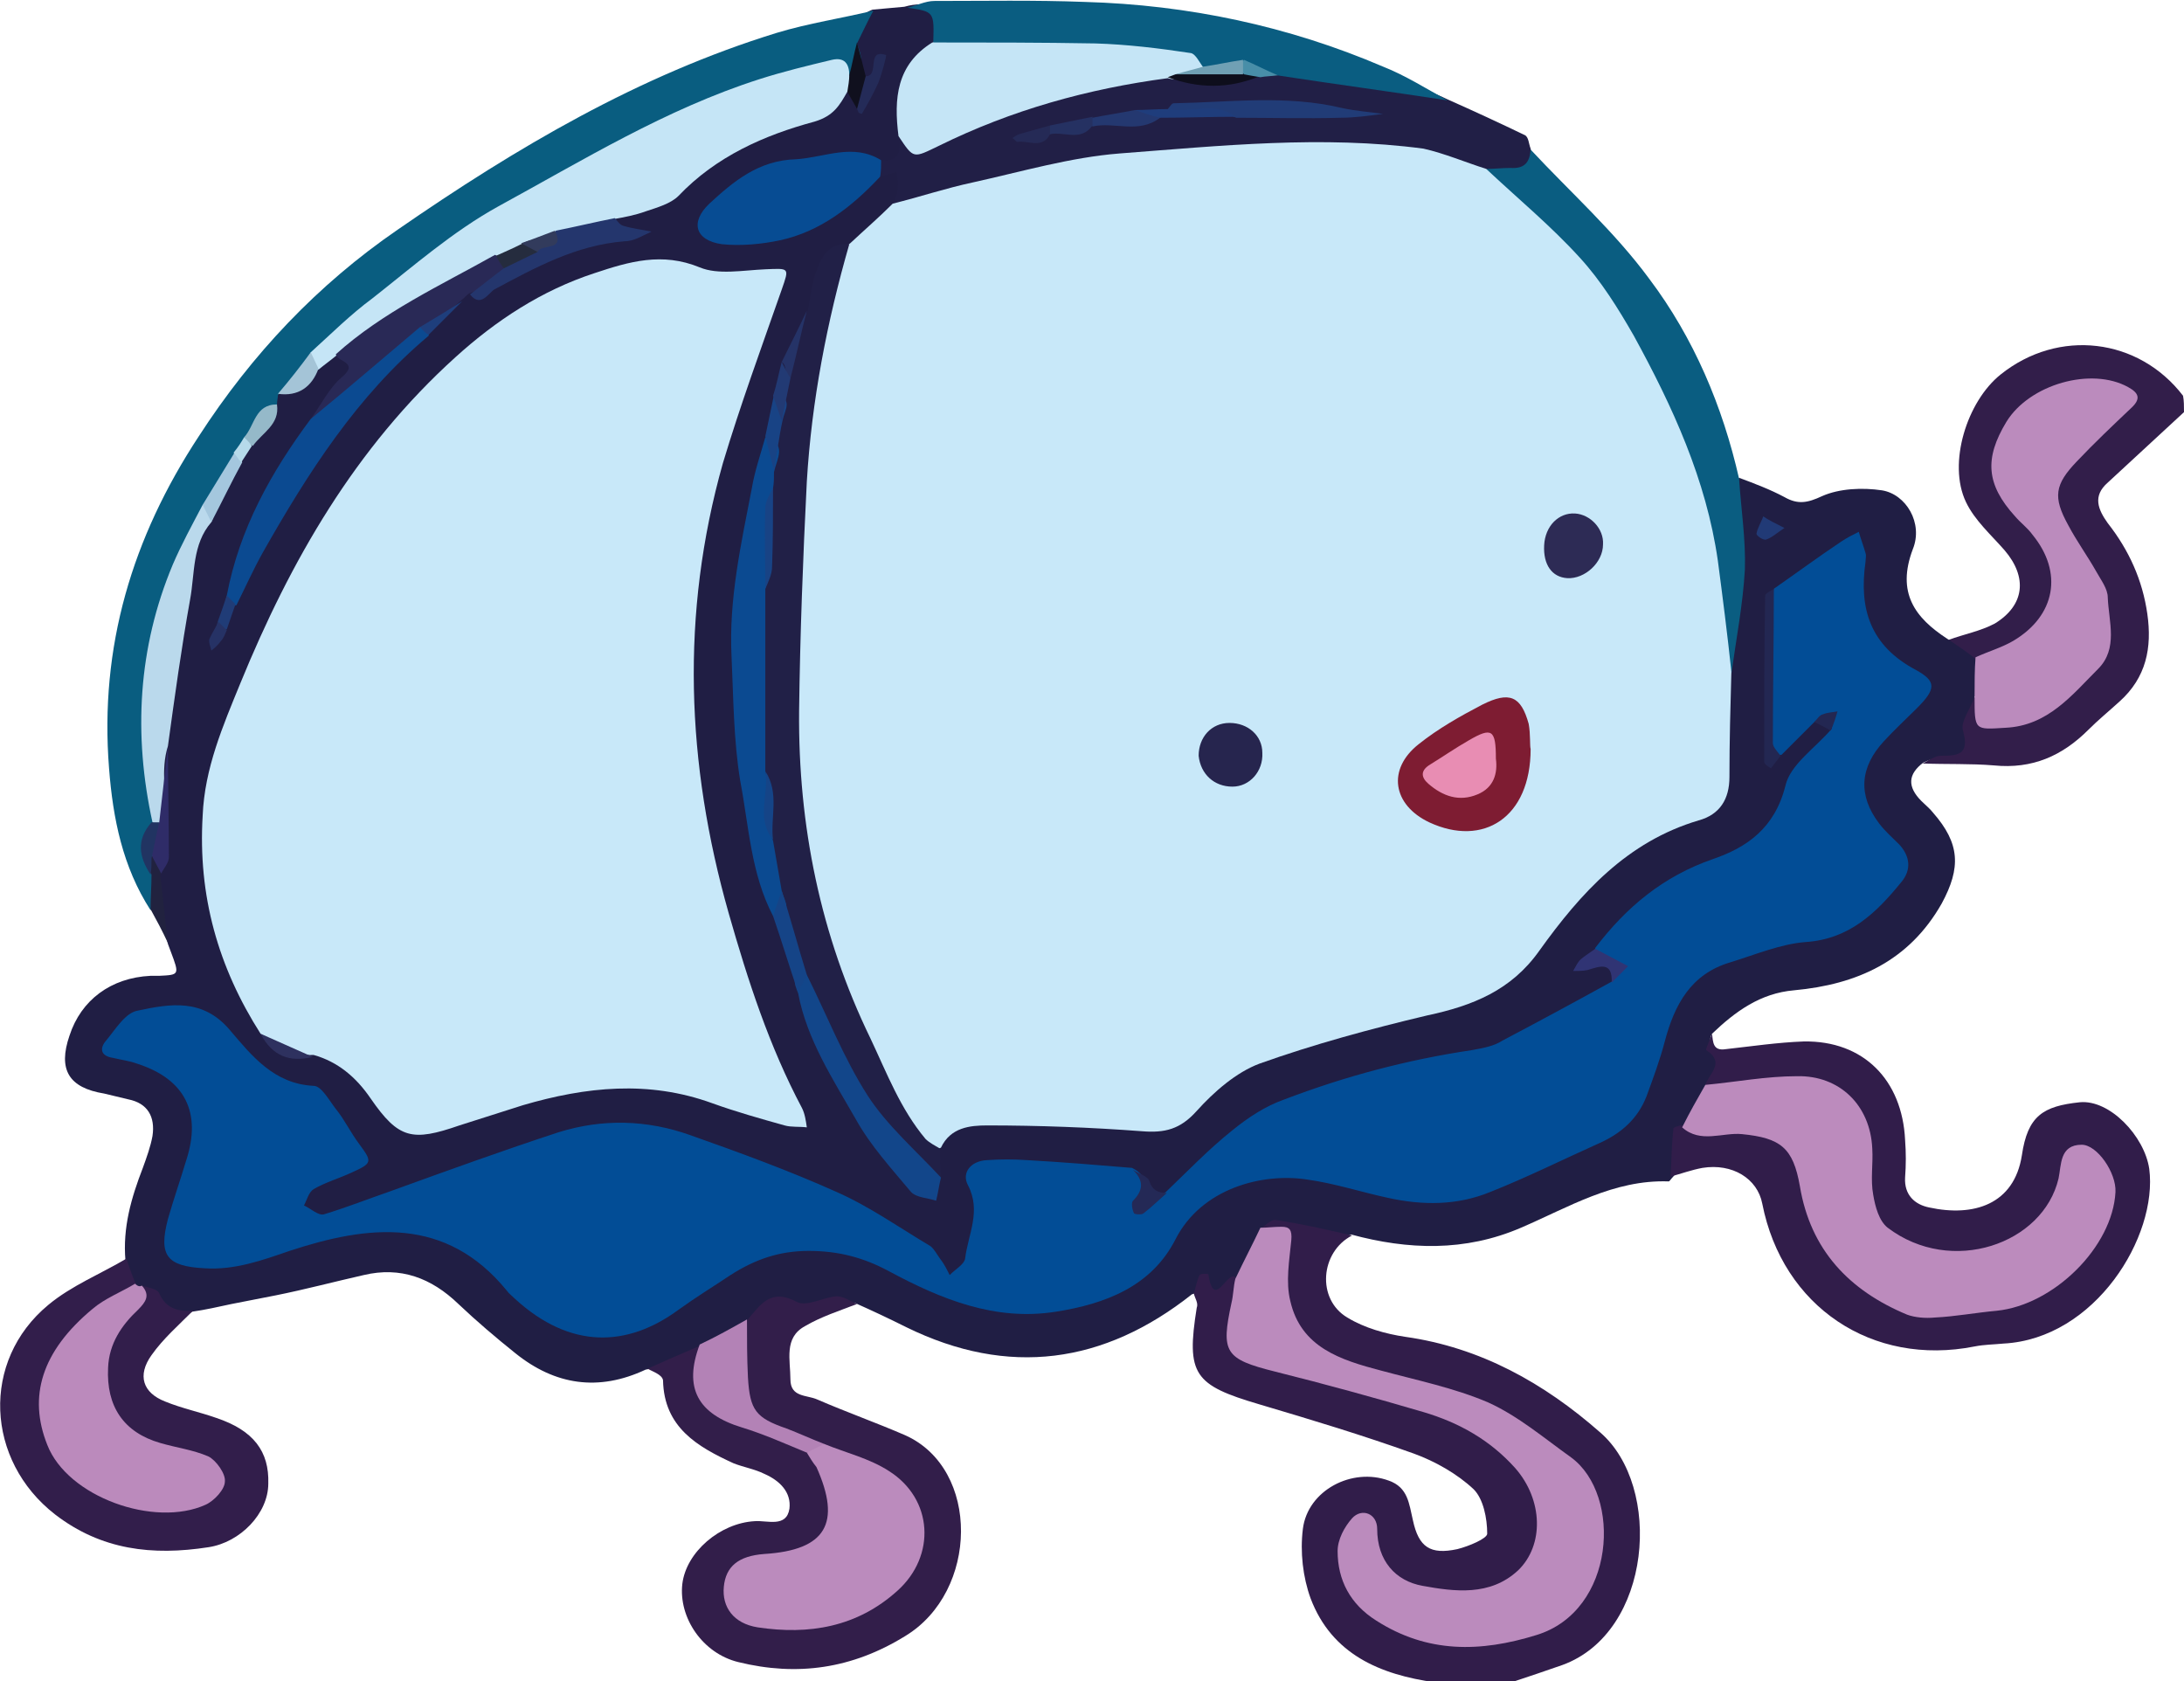 <?xml version="1.0" encoding="utf-8"?>
<!-- Generator: Adobe Illustrator 17.1.0, SVG Export Plug-In . SVG Version: 6.00 Build 0)  -->
<!DOCTYPE svg PUBLIC "-//W3C//DTD SVG 1.1//EN" "http://www.w3.org/Graphics/SVG/1.1/DTD/svg11.dtd">
<svg version="1.1" id="Layer_1" xmlns="http://www.w3.org/2000/svg" xmlns:xlink="http://www.w3.org/1999/xlink" x="0px" y="0px"
	 width="226.3px" height="174.2px" viewBox="0 0 226.3 174.2" enable-background="new 0 0 226.3 174.2" xml:space="preserve">
<g id="j2Dmtj_1_">
	<g>
		<path fill="#321E4A" d="M226.3,42.7c-2.6,2.4-5.3,4.9-7.9,7.3c-1.6,1.4-1,2.8,0,4.2c2.2,2.8,3.6,5.9,4.1,9.4
			c0.5,3.5-0.1,6.6-2.9,9.1c-1.1,1-2.2,1.9-3.2,2.9c-2.7,2.7-5.8,4.1-9.8,3.7c-2.4-0.2-4.9-0.1-7.4-0.2c3-1.3,2.2-5.7,5.4-6.9
			c1.5,2.5,3.4,2.6,5.9,1.5c6.9-3.3,8.6-8.7,4.8-15.3c-0.7-1.3-1.5-2.5-2.1-3.8c-1.3-2.7-1-5,1.2-7.1c0.6-0.6,1.3-1.2,1.8-1.9
			c1-1.4,3.9-2.3,2.6-4.3c-1.2-1.8-3.8-0.8-5.6-0.1c-5.9,2.1-7.1,7.3-2.8,12.3c2.4,2.8,3.9,5.8,2.4,9.5c-1.4,3.5-4.2,5.3-8.1,5.5
			c-1.2-0.4-2.7-0.4-2.8-2.2c1.6-0.6,3.3-0.9,4.8-1.7c3.1-1.9,3.4-4.8,1-7.6c-1.4-1.6-3.1-3.1-4-5c-1.9-4,0.1-10.4,3.6-13.2
			c6-4.8,14.3-3.8,18.9,2.2C226.3,41.5,226.3,42.1,226.3,42.7z"/>
		<path fill="#201E44" d="M204.6,72.2c-0.4,1.2-1.5,2.6-1.2,3.5c0.7,2.5-0.5,2.6-2.3,2.6c-0.6,0-1.2,0.5-1.8,0.7
			c-1.6,1.2-1.7,2.5-0.2,4c0.4,0.4,0.9,0.8,1.2,1.2c2.8,3.2,2.9,5.7,0.9,9.4c-3.4,6-8.8,8.4-15.3,9c-3.5,0.3-6.1,2.2-8.5,4.5
			c-1.1,1.9,2.9,3.7,0.2,5.7c-0.8,1.5-1.6,3.1-2.6,4.5c-0.8,1.5-0.5,3.5-1.8,4.8c-0.1,0.1-0.2,0.3-0.3,0.3
			c-5.7-0.2-10.4,2.7-15.3,4.8c-5.8,2.5-11.7,2.3-17.6,0.7c-2.9,1-5.8-1.3-8.6,0.2c-1.3,1.4-1.8,3.3-3.1,4.7
			c-1.2,2.1-3.3,0.7-4.8,1.3c-9.1,7.2-19,8.6-29.6,3.4c-1.8-0.9-3.5-1.7-5.3-2.5c-3.6,0.6-7.5,0.2-10.8,2.3c-1.8,0.9-3.5,2-5.2,3
			c-1.6,1.5-3.8,1.2-5.7,1.6c-4.9,2.3-9.4,1.6-13.5-1.7c-2-1.6-4-3.3-5.9-5.1c-2.8-2.7-6-3.9-9.8-3c-3.1,0.7-6.1,1.5-9.1,2.1
			c-1.5,0.3-3.1,0.6-4.6,0.9c-1.4,0.3-2.7,0.6-4.1,0.8c-2.5,1.6-3.8-0.9-5.6-1.6c-0.4-0.2-0.8-0.4-1.1-0.7c-0.9-1-0.9-2-0.2-3
			c-0.3-3.4,0.6-6.5,1.8-9.6c0.4-1.1,0.8-2.2,1-3.3c0.3-2-0.5-3.4-2.5-3.8c-0.8-0.2-1.7-0.4-2.5-0.6c-3.7-0.6-4.8-2.5-3.6-6
			c1.2-3.7,4.3-6,8.4-6.2c0.3,0,0.6,0,0.9,0c2.1-0.1,2.1-0.1,1.2-2.5c-0.1-0.3-0.2-0.5-0.3-0.8c-0.5-2.4-2.1-4.6-1.6-7.2
			c0.9-4.2,0.3-8.4,0.5-12.6c0.3-8,1.7-15.8,4.3-23.4c1.6-2,2.2-4.5,3.7-6.6c0.4-0.7,0.9-1.3,1.3-1.9c1-1.3,1.9-2.7,2.5-4.3
			c0.2-0.3,0.4-0.6,0.6-0.9c1.4-0.8,3-1.5,3.8-3c0.6-0.8,1.4-1.5,2.5-1.4c2.1,0.7,2.3,2,1,3.6c-1.1,1.3-2.4,2.5-3.1,4.1
			c-3.6,5.5-6.6,11.3-8.7,17.5c-0.5,0.8-0.6,1.8-0.9,2.7c0.1,0.2-0.6,0.4-0.1,0.7c0.5,0.3-0.3,0.2,0.1-0.3c0.4-0.8,0.3-1.6,0.8-2.4
			C28.4,51.4,34.7,42,43.5,34.3c1.5-0.9,2.7-2.1,3.8-3.5c0.4-0.4,1-0.7,1.5-0.9c5.4-2.4,10.5-5.9,16.7-5.8c0.2,0,0.6,0.3,0.7-0.3
			c-0.2,0.2-0.5,0.2-0.8,0.2c-1.1,0.1-2,0-2.1-1.4c6.4-3.3,11.8-8.3,18.7-10.6c1.8-0.6,3.5-1.3,4.9-2.5c0.8-0.3,1.3,0.2,1.9,0.5
			c0.8-0.4,1.2-1.2,1.6-2c-0.4,0.1-0.8,0.2-1.2-0.2c-0.7-1-0.8-2.2-1-3.4c0-1.6,0.7-2.8,2.2-3.4c1.1-0.1,2.2-0.2,3.3-0.3
			c2.5-0.7,3.7,0.1,3.5,2.8c-1.7,3.4-4.3,6.6-3.4,10.8c0,1.5-0.6,2.6-2.2,2.8c-5.1-0.4-10.1-0.4-14.6,2.3c-1.3,0.8-3.4,1.6-2.8,3.4
			c0.7,1.9,3,1.3,4.6,1.1c3.1-0.4,5.8-1.6,8.2-3.6c1.2-1,2.2-2.2,3.8-2.8c3.8-0.8,2.8,1.5,2.3,3.5c-1.2,2.1-2.8,3.8-4.9,4.9
			c-3.1,1-3.3,4-4.2,6.4c-0.9,1.8-1.5,3.6-2.1,5.5c-0.4,1.2-0.8,2.4-1,3.6c-0.4,1.5-0.7,3-1,4.6c-4.2,16.1-4.2,32.1,0.8,48
			c0.5,2.8,1.5,5.5,2.4,8.2c2.3,6.7,5.6,13,10.2,18.5c0.6,0.8,1.5,3.2,2.9,0.5c0.1-0.8,0.2-1.7,0.5-2.5c1.3-2.5,3.6-3.2,6.2-3.2
			c4.8-0.1,9.6-0.4,14.3,0.3c1.8,0.3,3.6,0.4,4.9-1c6.5-7,15.3-8.5,23.9-10.3c5.7-1.2,10.1-3.6,13.7-8.3c3.8-5.1,8.3-9.7,14.7-11.8
			c2.8-0.9,3.7-2.9,3.7-5.7c0-3.2-0.3-6.4,0.4-9.5c0.4-4.4,1.2-8.7,0.5-13.2c-0.3-2.2-0.7-4.6,1.2-6.5c1.6,0.6,3.2,1.2,4.7,2
			c1.4,0.8,2.4,0.6,3.9-0.1c1.8-0.8,4.2-0.9,6.2-0.6c2.5,0.4,4.3,3.4,3.2,6.1c-1.7,4.5,0.2,7.1,3.6,9.3c0.9,0.6,1.8,1.2,2.7,1.9
			C205.8,69.5,205.7,70.9,204.6,72.2z"/>
		<path fill="#311D4A" d="M123.7,134c0.2-0.6,0.3-1.3,0.6-1.9c0.1-0.2,0.9-0.1,0.9-0.1c0.6,3.8,1.9-0.3,2.8,0.3
			c0.6,0.5,0.7,1.2,0.7,2c0,5.8,0.1,5.9,5.6,7.1c6.4,1.3,12.7,3,18.5,6.1c3.7,2,6.5,4.8,7.2,9.2c0.5,3.4-0.8,6-3.7,7.7
			c-4.8,2.9-11.4,1.1-14.2-3.7c-0.3-0.6-0.4-1.7-1.3-1.5c-1,0.2-1,1.3-0.9,2.2c0.2,2,1.1,3.6,2.6,4.9c4.8,4.1,14.1,4.3,19.1,0.4
			c4.3-3.4,4.6-10.5,0.4-14.7c-4.3-4.4-9.6-6.9-15.6-8.2c-2.5-0.6-5.1-1-7.5-2.1c-4.5-2-6.8-5.3-6.8-10.1c0-1.7-0.3-3.1-1.5-4.3
			c0.5-0.3,1.1-1,1.6-0.9c2.7,0.4,5.3,1,7.9,1.6c-3.3,1.7-3.7,6.6-0.5,8.5c1.8,1.1,4,1.7,6,2c7.8,1.1,14.4,4.8,20.2,9.9
			c6.5,5.6,5.4,20.7-3.9,24.1c-1.7,0.6-3.5,1.2-5.3,1.8c-2.6,0-5.2,0-7.9,0c-5.7-0.8-10.7-2.9-12.9-8.7c-0.8-2.2-1.1-4.8-0.8-7.2
			c0.5-4,5.1-6.4,8.9-5c2,0.7,2.1,2.4,2.5,4.1c0.6,2.8,1.8,3.6,4.6,3c1.2-0.3,3.1-1.1,3.1-1.6c0-1.6-0.4-3.6-1.4-4.6
			c-1.7-1.6-4-2.9-6.2-3.7c-5.3-1.9-10.6-3.5-16-5.1c-6.8-2-7.6-3.1-6.5-10C124.2,135,123.8,134.5,123.7,134z"/>
		<path fill="#095D80" d="M28.8,40.9c0,0.3-0.1,0.6-0.1,1c-1.1,1.1-1.9,2.4-2.9,3.6c-0.5,0.6-0.9,1.3-1.3,2c-1.5,1.7-2.1,4-3.2,5.9
			c-5.4,9.9-6.1,20.5-4.9,31.5c-0.5,2-0.4,4-0.3,6.1c-0.1,1.1,0.4,2.3-0.5,3.3c-2.9-4.5-3.9-9.5-4.3-14.7c-1-12.6,2.4-23.9,9.3-34.4
			c5.5-8.5,12.3-15.7,20.6-21.4c12.3-8.5,25-16,39.3-20.4c3.3-1,6.7-1.5,10-2.3c-0.6,1.1-1.1,2.2-1.7,3.4c0.5,1.3,0.8,2.5-0.3,3.7
			c-6.3-1.4-11.6,1.9-16.9,4.2c-14.1,6.2-27,14.3-38.6,24.5C31.6,38.1,30.6,39.9,28.8,40.9z"/>
		<path fill="#321E4A" d="M67.1,141.8c1.8-0.8,3.6-1.6,5.5-2.4c-0.3,4.4,2,6.8,5.9,8.2c2,0.7,4.1,1.4,5.8,2.8c0.9,1,1.5,2.1,1.8,3.4
			c1.2,4.7-0.6,7.6-5.4,8.4c-1.8,0.3-4.2,0.2-4.1,2.8c0.1,2.8,2.6,2.6,4.6,2.8c3.8,0.4,7.2-0.7,10.1-3.1c4.7-3.8,4.2-9-1-11.9
			c-1.8-1-3.8-1.5-5.6-2.4c-0.8-0.6-1.8-1-2.7-1.4c-5.9-2.6-7.2-5.9-4.6-12.2c1.4-1.6,2.4-3.4,5.2-1.9c1,0.5,2.7-0.5,4.1-0.6
			c0.7,0,1.4,0.5,2.1,0.8c-1.8,0.7-3.7,1.3-5.4,2.3c-2.2,1.2-1.5,3.5-1.5,5.5c0,1.9,1.7,1.6,2.8,2.1c3,1.3,6.1,2.4,9.1,3.7
			c7.8,3.5,7.6,16.2,0,20.8c-5.5,3.4-11.2,4.2-17.3,2.7c-3.7-0.9-6.2-4.6-5.8-8.1c0.4-3.3,3.9-6.3,7.5-6.5c1.3-0.1,3.3,0.7,3.6-1.3
			c0.2-1.7-1-2.9-2.6-3.6c-1-0.5-2.2-0.7-3.2-1.1c-3.7-1.7-7.2-3.7-7.3-8.6C68.6,142.4,67.6,142.1,67.1,141.8z"/>
		<path fill="#211F46" d="M92.5,21.3c0.2-0.5,0.4-1,0.5-1.6c0.1-0.6,0-1.3-0.1-1.9c-0.5,0.2-1.1,0.3-1.6,0.5
			c-0.4-0.6-0.4-1.1,0.1-1.7c2.1,0.2,1.8-1.3,1.8-2.6c2.2,0.3,4.1-0.2,6.1-1.1c7-2.9,14.2-5.3,21.9-5.7c3.1,0.5,6.3,0.6,9.4-0.2
			c0.7-0.2,1.4-0.2,2.2-0.2c5.8,0.7,11.8,0.9,17.2,3.5c2.7,1.2,5.3,2.4,8,3.7c0.4,0.2,0.4,0.9,0.6,1.4c0.5,3.8-2.3,2.8-4.3,3
			c-9-2.6-18.2-2.5-27.4-1.9c-10.4,0.7-20.7,1.6-30.6,5.1C95,22,93.7,22,92.5,21.3z"/>
		<path fill="#321E4B" d="M14.7,133.2c0.6,0.2,1.6,0.3,1.8,0.8c0.7,1.6,2,1.9,3.5,1.8c-1.5,1.5-3.1,2.9-4.3,4.6
			c-1.5,2.1-0.9,3.9,1.4,4.8c1.7,0.7,3.6,1.1,5.3,1.7c3.9,1.3,5.5,3.5,5.4,6.8c0,3.1-2.9,6.1-6.2,6.6c-5.8,0.9-11.1,0.3-15.9-3.4
			c-7.2-5.6-7.7-15.9-0.7-21.7c2.4-2,5.4-3.2,8.1-4.8c0.3,0.9,0.6,1.8,1,2.7c-0.1,2.1-2,2.2-3.2,3.1c-4.6,3.3-6.6,8.8-4.7,13.2
			c1.7,4,7.4,6.7,12.4,6c1.3-0.2,2.9-0.3,2.9-2c0-1.3-1.3-1.7-2.4-2.2c-0.5-0.2-1.1-0.3-1.7-0.5c-7.6-2.5-9.5-9.1-4.4-15.2
			C13.7,134.9,14.6,134.3,14.7,133.2z"/>
		<path fill="#0A5D81" d="M154,17.5c0.8,0,1.7-0.1,2.5-0.1c1.5,0.1,2-0.6,2.1-1.9c4.1,4.4,8.7,8.5,12.3,13.4
			c4.6,6.1,7.6,13.2,9.3,20.7c0.2,3.1,0.7,6.3,0.6,9.4c-0.2,3.6-0.9,7.2-1.4,10.8c-2-2.4-1.5-5.5-2-8.3
			c-2.6-16.1-8.9-30.1-21.6-40.9C154.9,19.8,153.7,19,154,17.5z"/>
		<path fill="#0A5D81" d="M150,10.4c-5.9-0.9-11.8-1.7-17.7-2.6c-1.3-0.8-2.8,0-4.1-0.5c-1.5-0.2-3.1,0.5-4.6-0.3
			c-6.8-1.7-13.8-1.2-20.7-1.3c-2.1,0-4.4,0.4-6.2-1.3c0.1-3.2,0.1-3.2-2.7-3.6c0.9-0.2,1.9-0.7,2.8-0.7c5.2,0,10.4-0.1,15.6,0.1
			c10.7,0.3,21.1,2.5,30.9,6.7C145.6,7.8,147.8,9.2,150,10.4z"/>
		<path fill="#21223F" d="M15.6,94.2c0-1.2,0.1-2.4,0.1-3.6c-0.5-0.7-0.4-1.3,0-1.9c1.4,0.1,1.5,0.8,0.9,1.9
			c0.3,2.4,0.5,4.7,0.8,7.1C16.8,96.4,16.2,95.3,15.6,94.2z"/>
		<path fill="#311D4A" d="M176.7,112.4c0.4-1.2,2.1-2.3,0.1-3.6c-0.1-0.1,0.4-1.1,0.6-1.7c0.1,0.9,0.1,1.8,1.4,1.6
			c2.7-0.3,5.4-0.7,8.1-0.8c6.2-0.1,10.2,4,10.5,10.2c0.1,1.3,0.1,2.6,0,3.9c-0.1,1.8,1,2.8,2.5,3.1c4.6,1,8.8-0.3,9.6-5.4
			c0.6-4.1,2.2-5.1,6-5.5c3.1-0.3,6.7,3.5,7.2,6.9c0.9,7-5.6,17.6-15.1,18.1c-1,0.1-2,0.1-3,0.3c-10.6,2.1-19.9-4.1-22-14.8
			c-0.5-2.6-3.1-4.2-6.2-3.7c-1.1,0.2-2.2,0.6-3.3,0.9c0.1-1.7,0.1-3.3,0.3-5c0-0.1,0.4-0.2,0.7-0.3c1.6,0.1,3.1-0.4,4.7-0.3
			c5.5,0.1,7.2,1.3,8.6,6.6c1.2,4.7,3.6,8.5,8,10.9c7.1,3.9,18.4,0,21.4-7.5c0.3-0.8,0.6-1.6,0.7-2.5c0.1-1.2,0-2.5-1.3-2.9
			c-1.7-0.6-1.7,1.1-2.2,2c-3.2,6.5-8.7,9-15.4,6.9c-4.3-1.3-5.6-3-5.8-7.5c-0.1-1.3,0-2.6-0.2-3.9c-0.8-3.6-3.2-5.4-7.1-5.9
			C182.7,112.2,179.7,113.8,176.7,112.4z"/>
		<path fill="#BB8BBD" d="M204.6,72.2c0-1.4,0-2.8,0.1-4.1c1.3-0.6,2.7-1,3.9-1.7c4.4-2.6,5.2-7.1,2-11c-0.5-0.7-1.2-1.2-1.8-1.9
			c-3-3.3-3.2-6-0.9-9.8c2.4-3.9,8.8-5.7,12.6-3.6c1.1,0.6,1.4,1.2,0.3,2.2c-1.9,1.8-3.8,3.6-5.6,5.5c-2.3,2.4-2.5,3.7-0.9,6.6
			c0.9,1.7,2,3.2,2.9,4.8c0.5,0.9,1.2,1.8,1.2,2.7c0.1,2.5,1.1,5.3-1,7.4c-2.7,2.7-5.2,5.9-9.6,6.1
			C204.6,75.6,204.6,75.7,204.6,72.2z"/>
		<path fill="#C8E8F9" d="M154,17.5c3.3,3.1,6.7,5.9,9.7,9.2c2.2,2.4,4,5.3,5.6,8.1c4,7.3,7.5,14.9,8.7,23.3c0.5,3.8,1,7.7,1.4,11.5
			c-0.1,3.6-0.2,7.2-0.2,10.9c0,2.3-1,3.9-3.2,4.5c-7.4,2.2-12.2,7.5-16.5,13.5c-2.9,4.1-6.9,5.7-11.6,6.7c-5.9,1.4-11.8,3-17.4,5
			c-2.4,0.9-4.7,2.9-6.5,4.9c-1.7,1.9-3.3,2.3-5.7,2.1c-5.3-0.4-10.7-0.6-16-0.6c-1.8,0-3.8,0.2-4.8,2.3c-2.8,1.4-3.6-1.2-4.3-2.7
			c-5.2-9.4-9.4-19.2-10.7-30.1c-2.2-18.7-0.9-37.2,2.8-55.7c0.4-2,1-3.9,2.8-5.2c1.5-1.4,3-2.7,4.4-4.1c2.8-0.7,5.5-1.6,8.3-2.2
			c5-1.1,10.1-2.6,15.2-3c10.5-0.8,21-1.9,31.5-0.5C149.7,15.9,151.8,16.8,154,17.5z"/>
		<path fill="#C8E8F9" d="M27,107.1c-4.4-6.9-6.5-14.3-6-22.6c0.2-4.9,2.1-9.3,3.9-13.7c5.2-12.7,11.9-24.4,22.3-33.8
			c4.2-3.8,8.9-6.9,14.4-8.7c3.6-1.2,7-2.2,10.9-0.6c1.9,0.8,4.5,0.3,6.8,0.2c2.5-0.1,2.5-0.2,1.7,2.1c-2.1,6-4.3,12-6.1,18
			c-4.4,15.6-3.8,31.1,0.6,46.6c2,7,4.2,13.8,7.6,20.2c0.3,0.6,0.4,1.3,0.5,2c-0.8-0.1-1.6,0-2.3-0.2c-2.5-0.7-5-1.4-7.5-2.3
			c-6.6-2.4-13.1-1.7-19.6,0.2c-2.2,0.7-4.4,1.4-6.6,2.1c-4.9,1.7-6.3,1.4-9.2-2.8c-1.5-2.2-3.4-3.8-5.9-4.5
			C30.3,109.4,28.7,108.3,27,107.1z"/>
		<path fill="#024D96" d="M183.8,61c2.3-1.6,4.6-3.3,7-4.9c0.6-0.4,1.2-0.7,1.8-1c0.2,0.7,0.5,1.5,0.7,2.2c0.1,0.3,0,0.6,0,0.9
			c-0.7,4.9,0.5,8.7,5.2,11.2c2.2,1.2,2.1,2,0.1,4c-1.1,1.1-2.3,2.2-3.4,3.4c-2.5,2.7-2.7,5.6-0.5,8.5c0.6,0.8,1.4,1.5,2.1,2.2
			c1.1,1.2,1.3,2.6,0.2,3.9c-2.6,3.2-5.4,5.9-9.9,6.2c-2.6,0.2-5.2,1.3-7.8,2.1c-4.1,1.2-5.8,4.4-6.8,8.2c-0.5,1.9-1.2,3.8-1.9,5.7
			c-0.9,2.3-2.6,3.8-4.8,4.8c-3.8,1.7-7.6,3.6-11.4,5.1c-3.4,1.4-7,1.4-10.6,0.6c-2.8-0.6-5.5-1.5-8.4-1.9
			c-4.6-0.7-10.9,0.9-13.6,6.2c-2.5,4.9-7.3,6.7-12.4,7.5c-6.3,1-11.9-1.3-17.3-4.2c-2.6-1.4-5.2-2.1-8.3-2.1
			c-3.1,0-5.6,0.9-8.1,2.5c-1.8,1.2-3.6,2.3-5.4,3.6c-5.3,3.9-11.2,4.1-16.9-1.1c-0.3-0.3-0.7-0.6-0.9-0.9
			c-6.3-7.7-14.3-6.8-22.5-4.1c-2.9,1-5.7,2-8.8,1.8c-3.9-0.2-4.8-1.3-3.8-5.1c0.6-2.1,1.3-4.1,1.9-6.1c1.6-4.9-0.1-8.4-5.1-10
			c-0.8-0.3-1.7-0.4-2.5-0.6c-1.3-0.2-1.4-1-0.7-1.8c1-1.2,2-2.9,3.3-3.1c3.3-0.7,6.7-1.3,9.5,2c2.3,2.7,4.6,5.6,8.7,5.8
			c0.8,0,1.6,1.5,2.3,2.4c0.9,1.1,1.5,2.4,2.4,3.6c1.4,1.9,1.4,2-0.8,3c-1.3,0.6-2.7,1-3.9,1.7c-0.5,0.3-0.7,1.1-1,1.7
			c0.7,0.3,1.5,1.1,2.1,0.9c2.3-0.7,4.6-1.6,6.9-2.4c5.8-2.1,11.6-4.2,17.4-6.1c4.5-1.4,9.1-1.3,13.6,0.3c5.1,1.8,10.3,3.7,15.2,5.9
			c3.4,1.5,6.5,3.7,9.7,5.6c0.4,0.3,0.7,0.9,1,1.3c0.4,0.5,0.7,1.1,1,1.7c0.6-0.6,1.5-1.1,1.6-1.7c0.3-2.5,1.7-4.9,0.3-7.6
			c-0.7-1.3,0.3-2.5,1.9-2.6c1.4-0.1,2.9-0.1,4.3,0c3.6,0.2,7.2,0.5,10.8,0.8c0.8,0.4,1.3,0.9,1.4,1.9c0,2.5,1.2,1.1,2.1,0.6
			c2.3-2.2,4.4-4.4,6.9-6.4c1.6-1.3,3.4-2.5,5.4-3.2c6.3-2.4,12.7-4.1,19.4-5.1c1.1-0.2,2.3-0.4,3.2-1c3.8-2,7.5-4,11.3-6.1
			c1.1-1.1,0.6-1.8-0.6-2.1c-0.7-0.2-1.4-0.4-1.1-1.4c3.2-4.2,7-7.4,12.2-9.2c3.5-1.2,6.4-3.2,7.5-7.6c0.5-2.2,3.1-3.9,4.8-5.9
			c0.3-2.1-0.8-1.2-1.7-0.8c-1.2,1.2-2.3,2.3-3.5,3.5c-0.7,0.1-1.2-0.2-1.2-0.8C183.5,72,182.6,66.4,183.8,61z"/>
		<path fill="#BB8BBD" d="M130.6,127.2c0.7,0,1.4-0.1,2.2-0.1c0.8,0,1.1,0.3,1,1.4c-0.2,2.1-0.6,4.3-0.1,6.3
			c1.1,4.8,5.2,6.1,9.4,7.2c3.7,1,7.6,1.8,11.1,3.3c3.1,1.4,5.8,3.7,8.6,5.7c5.3,3.9,4.6,15.9-3.6,18.4c-5.8,1.8-11.3,1.9-16.6-1.5
			c-2.7-1.7-4-4.2-4-7.2c0-1.2,0.7-2.5,1.5-3.4c1-1.1,2.6-0.5,2.6,1.1c0,3.3,1.9,5.4,4.7,5.9c3.3,0.6,7,1.1,9.9-1.6
			c2.7-2.6,2.6-7.3-0.3-10.6c-2.6-2.9-5.8-4.7-9.5-5.8c-5.1-1.5-10.2-2.9-15.4-4.2c-5.2-1.3-5.6-2-4.5-7.1c0.2-0.8,0.2-1.7,0.4-2.5
			C128.9,130.6,129.8,128.9,130.6,127.2z"/>
		<path fill="#BC8BBD" d="M176.7,112.4c3.2-0.3,6.3-0.9,9.5-0.9c4.4-0.1,7.6,3,7.8,7.5c0.1,1.6-0.2,3.2,0.1,4.8
			c0.2,1.2,0.6,2.7,1.5,3.4c6.6,5,16.1,1.7,17.7-5.1c0.3-1.4,0.1-3.5,2.4-3.5c1.6,0,3.6,2.9,3.5,4.9c-0.3,5.7-6.4,11.7-12.3,12.3
			c-2.2,0.2-4.3,0.6-6.4,0.7c-1,0.1-2.1,0-2.9-0.3c-6-2.5-10-6.7-11.1-13.3c-0.7-4-2-5-6-5.4c-2-0.2-4.3,1-6.2-0.7
			C175.1,115.2,175.9,113.8,176.7,112.4z"/>
		<path fill="#C5E5F6" d="M32.2,36.5c2.1-1.9,4.1-3.9,6.4-5.6c4.2-3.3,8.3-6.9,13-9.5C60.4,16.6,69,11.3,78.7,8.2
			c2.5-0.8,5-1.4,7.5-2C87.5,5.9,88,6.6,88,7.8c0.5,0.6,0.4,1.2-0.2,1.7c-0.8,1.4-1.4,2.5-3.4,3.1c-5.2,1.4-10.2,3.6-14.1,7.7
			c-0.8,0.8-2.2,1.2-3.4,1.6c-1.1,0.4-2.2,0.6-3.3,0.8c-1.4,1.6-3.4,1.8-5.3,2.1c-1.4,0.2-2.7,0.7-4,1.2c-0.9,0.4-1.8,0.8-2.6,1.3
			c-5.7,3-10.8,7-16.8,9.5c-0.6,0.5-1.3,1-1.9,1.5C31.6,38.2,31.7,37.5,32.2,36.5z"/>
		<path fill="#212047" d="M88,25.3c-2.3,8-3.9,16.2-4.4,24.6c-0.4,7.9-0.7,15.9-0.8,23.8c-0.1,11.8,2.2,23.2,7.4,33.9
			c1.7,3.6,3.1,7.3,5.7,10.4c0.4,0.4,1,0.7,1.5,1c0,1,0,2,0.1,2.9c-3.5-0.2-5-3.1-6.7-5.4c-3.4-4.8-6.3-9.9-8-15.5
			c-1.2-2.8-1.5-5.9-2.7-8.8c-1-1.7-0.8-3.6-1-5.4c-0.3-2.4,0-4.9-0.8-7.3c-0.5-6-0.6-12,0-18.1c1.1-3.4,0.4-6.9,0.8-10.3
			c0.1-0.7,0.2-1.4,0.3-2.1c0.5-1.7,0.8-3.5,1-5.3c0.9-1.4,0.5-3.1,1.1-4.5c0.8-2.3,1.1-4.8,2.2-7c0.3-1.5,0.4-3,1-4.4
			C85.2,26.4,86.1,25.1,88,25.3z"/>
		<path fill="#BB8ABC" d="M14.7,133.2c0.9,1,0.4,1.7-0.4,2.5c-1.7,1.6-3,3.5-3.1,6c-0.2,4,1.6,6.7,5.4,7.8c1.7,0.5,3.4,0.7,5,1.4
			c0.8,0.4,1.8,1.8,1.7,2.6c0,0.8-1.1,2-2,2.4c-5.3,2.4-14.3-0.8-16.4-6.2c-2-5-0.6-9.7,4.7-14.1c1.3-1.1,2.9-1.7,4.4-2.6
			C14.3,133.3,14.5,133.3,14.7,133.2z"/>
		<path fill="#C5E5F6" d="M96.6,4.4c5.6,0,11.3,0,16.9,0.1c3.3,0.1,6.6,0.5,9.9,1c0.5,0.1,0.9,1,1.3,1.5c-0.6,1-1.7,0.8-2.6,1.1
			c-0.4,0.2-0.7,0.1-1.1,0c-8.3,1.1-16.2,3.3-23.7,7c-2.7,1.3-2.6,1.4-4.2-1C92.6,10.2,92.9,6.7,96.6,4.4z"/>
		<path fill="#0B4A91" d="M79.3,61c0,6.3,0,12.6,0,19c1,2.3-0.3,4.8,0.8,7.1c0.3,1.7,0.6,3.5,0.9,5.2c0.3,1.1,1.3,2.4-0.9,2.6
			c-2.3-4.4-2.5-9.3-3.4-14C76,76.6,76,72.3,75.8,68c-0.3-5.9,1-11.7,2.1-17.4c0.3-1.8,0.9-3.5,1.4-5.3c2.3,0.7,1.2,2.2,0.9,3.6
			c0,0.6,0,1.1-0.1,1.7C78.9,53.9,80.4,57.6,79.3,61z"/>
		<path fill="#074C93" d="M91.3,16.6c0,0.6,0,1.1-0.1,1.7c-2.9,3.1-6.2,5.7-10.4,6.6c-1.9,0.4-4,0.6-6,0.4c-2.8-0.4-3.3-2.3-1.3-4.2
			c2.5-2.3,5.1-4.5,9-4.6C85.5,16.3,88.4,14.8,91.3,16.6z"/>
		<path fill="#0B4A91" d="M23.5,61.7c1.3-6.9,4.6-12.8,8.7-18.3c3.7-3.4,5.8-8.6,11.3-9.9c0.7,0.2,1.2,0.4,0.9,1.3
			C37,41,31.9,49,27.2,57.3c-1,1.8-1.8,3.6-2.7,5.4C23.6,62.9,23.2,62.7,23.5,61.7z"/>
		<path fill="#BAD9EC" d="M15.8,85.2c-2-9.1-1.5-18.1,2.1-26.7c0.9-2.1,2-4.1,3.1-6.2c1.5,0,1.3,0.9,0.9,1.8c-2,2.3-1.7,5.3-2.2,8
			c-0.9,5-1.6,10.1-2.3,15.2c-0.8,2.5-0.1,5.1-0.4,7.7C16.6,85.5,16.3,85.5,15.8,85.2z"/>
		<path fill="#12468A" d="M83.6,101c2.1,4.2,3.8,8.6,6.3,12.5c2,3.1,5,5.7,7.6,8.5c-0.2,0.8-0.3,1.6-0.5,2.4c-0.9-0.3-2-0.3-2.6-0.9
			c-2-2.4-4.2-4.8-5.7-7.5c-2.4-4.2-5.1-8.3-6-13.1C82.3,101.9,81.9,100.9,83.6,101z"/>
		<path fill="#B382B6" d="M77.4,136.7c0,2,0,4,0.1,6c0.2,3.4,0.8,4.2,4,5.3c1.3,0.5,2.6,1.1,3.9,1.6c-0.4,0.7-1,0.9-1.8,0.9
			c-2.2-0.9-4.4-1.9-6.7-2.6c-4.6-1.4-6.1-4.1-4.4-8.6C74.2,138.5,75.8,137.6,77.4,136.7z"/>
		<path fill="#292956" d="M43.5,33.9c-3.8,3.2-7.5,6.4-11.3,9.5c1.1-1.5,1.9-3.2,3.2-4.3c1.9-1.6-0.5-1.6-0.6-2.4
			c4.9-4.4,10.8-7.1,16.5-10.3c0.7,0.4,1.2,0.9,1.2,1.8c-0.9,1.4-2.5,1.6-3.9,2.2c-0.3,0.2-0.5,0.5-0.8,0.7
			C46.5,32.2,45.4,33.6,43.5,33.9z"/>
		<path fill="#24366D" d="M48.7,30.5c1.2-0.9,2.3-1.8,3.5-2.7c-0.1-2,2-1.3,2.8-2.3c1-0.3,2-0.6,2.6-1.6c2-0.4,4.1-0.9,6.1-1.3
			c0.3,0.3,0.5,0.7,0.9,0.8c1,0.3,2,0.4,2.9,0.6c-0.9,0.4-1.8,1-2.8,1c-5,0.4-9.2,2.7-13.5,5C50.6,30.4,49.8,31.9,48.7,30.5z"/>
		<path fill="#232752" d="M183.8,61c0,5.3-0.1,10.7-0.1,16c0,0.4,0.5,0.9,0.8,1.3c-0.3,0.4-0.7,0.9-1,1.3c-0.3-0.2-0.7-0.4-0.7-0.7
			c0-5.7,0-11.5,0.1-17.2C182.9,61.5,183.5,61.2,183.8,61z"/>
		<path fill="#154487" d="M83.6,101c-0.3,0.6-0.6,1.2-0.9,1.8c-0.9-2.6-1.7-5.3-2.6-7.9c0.3-0.9,0.6-1.8,0.9-2.6
			C81.9,95.1,82.7,98.1,83.6,101z"/>
		<path fill="#2F2C68" d="M16.5,85.2c0.3-2.6,0.6-5.3,0.9-7.9c0,3.8,0.1,7.7,0.1,11.5c0,0.6-0.5,1.1-0.8,1.7
			c-0.3-0.6-0.6-1.1-0.9-1.7C15.4,87.5,15.8,86.3,16.5,85.2z"/>
		<path fill="#A4C7DE" d="M21.9,54.1c-0.3-0.6-0.6-1.2-0.9-1.8c1.1-1.8,2.2-3.6,3.3-5.4c0.6,0.1,0.6,0.6,0.8,1
			C24,49.9,23,52,21.9,54.1z"/>
		<path fill="#242956" d="M120.9,123.6c-0.8,0.7-1.5,1.4-2.4,2.1c-0.2,0.2-1,0.1-1,0c-0.2-0.4-0.3-1.1-0.1-1.3
			c1.1-1.1,1.1-2.1,0-3.2c0.6,0.4,1.6,0.7,1.7,1.2C119.4,123.3,120,123.6,120.9,123.6z"/>
		<path fill="#A4C4D7" d="M32.2,36.5c0.3,0.6,0.5,1.1,0.8,1.7c-0.7,1.9-2.1,2.9-4.2,2.6C30,39.4,31.1,38,32.2,36.5z"/>
		<path fill="#242B58" d="M89.7,7.9c1.5,0,0-2.9,2.1-2.2c0.1,0-0.4,1.9-0.8,2.9c-0.5,1.1-1.1,2.2-1.7,3.2c0,0-0.3-0.1-0.3-0.1
			c-0.1-0.1-0.1-0.3-0.2-0.4C88,9.8,88.8,8.8,89.7,7.9z"/>
		<path fill="#184385" d="M80.2,48.8c-0.3-1.2-0.6-2.4-0.9-3.6c0.3-1.4,0.6-2.9,0.9-4.3c2.1,0.3,1.1,1.6,0.9,2.6
			C80.7,45.3,80.5,47.1,80.2,48.8z"/>
		<path fill="#303474" d="M165.3,98.3c0.6,0.3,1.1,0.6,1.7,0.9c0.6,0.3,1.1,0.6,1.7,0.9c-0.6,0.6-1.1,1.1-1.7,1.7
			c0.1-2.2-1.2-1.7-2.5-1.3c-0.5,0.1-1,0.1-1.5,0.1c0.3-0.5,0.5-1,0.9-1.3C164.4,98.9,164.9,98.6,165.3,98.3z"/>
		<path fill="#10101E" d="M89.7,7.9c-0.3,1.1-0.6,2.3-0.9,3.4c-0.3-0.6-0.7-1.2-1-1.8C87.9,8.9,88,8.3,88,7.8
			c0.3-1.1,0.5-2.3,0.8-3.4C89.1,5.5,89.4,6.7,89.7,7.9z"/>
		<path fill="#253367" d="M83.6,32.2c-0.6,2.3-1.1,4.7-1.7,7c-0.7-0.4-0.3-1.3-0.9-1.7C81.9,35.7,82.8,33.9,83.6,32.2z"/>
		<path fill="#95B9C9" d="M25.3,45.3c1.1-1.2,1.1-3.4,3.4-3.4c0.3,2.1-1.5,2.9-2.5,4.3C25.8,46,25.5,45.7,25.3,45.3z"/>
		<path fill="#223A74" d="M81,37.5c0.3,0.6,0.6,1.2,0.9,1.7c-0.3,1.5-0.6,2.9-0.9,4.4c-0.3-0.9-0.6-1.7-0.9-2.6
			C80.5,39.8,80.7,38.6,81,37.5z"/>
		<path fill="#2E315F" d="M27,107.1c1.8,0.8,3.6,1.6,5.4,2.4C30,110.1,28.2,109.4,27,107.1z"/>
		<path fill="#213A76" d="M184.9,54.7c-0.9,0.6-1.3,1-1.9,1.2c-0.3,0.1-1-0.4-1-0.6c0.1-0.6,0.5-1.2,0.7-1.8
			C183.3,53.9,183.9,54.2,184.9,54.7z"/>
		<path fill="#1E3E7C" d="M43.5,33.9c1.5-0.9,3-1.8,4.4-2.7c-1.2,1.2-2.4,2.4-3.5,3.5C44.1,34.5,43.8,34.2,43.5,33.9z"/>
		<path fill="#203C77" d="M23.5,61.7c0.3,0.3,0.6,0.6,0.9,0.9c-0.3,0.9-0.6,1.7-0.9,2.6c-0.8,0.2-1.2,0-0.9-0.9
			C22.9,63.5,23.2,62.6,23.5,61.7z"/>
		<path fill="#232752" d="M188,74.8c0.3-0.3,0.5-0.7,0.9-0.8c0.5-0.2,1-0.2,1.5-0.3c-0.2,0.7-0.4,1.3-0.7,2
			C189.2,75.4,188.6,75.1,188,74.8z"/>
		<path fill="#263265" d="M22.6,64.4c0.3,0.3,0.6,0.6,0.9,0.9c-0.2,0.4-0.3,0.8-0.6,1.1c-0.3,0.4-0.6,0.7-1,1
			c-0.1-0.4-0.3-0.9-0.2-1.2C22,65.5,22.4,65,22.6,64.4z"/>
		<path fill="#B6DAEA" d="M25.3,45.3c0.3,0.3,0.6,0.6,0.8,0.9c-0.4,0.6-0.7,1.1-1.1,1.7c-0.3-0.3-0.5-0.7-0.8-1
			C24.7,46.3,25,45.8,25.3,45.3z"/>
		<path fill="#213462" d="M16.5,85.2c-0.3,1.2-0.5,2.4-0.8,3.7c0,0.6,0,1.2-0.1,1.7c-1.2-1.8-1.5-3.6,0.1-5.4
			C16.1,85.2,16.3,85.2,16.5,85.2z"/>
		<path fill="#BB8BBD" d="M83.6,150.5c0.6-0.3,1.2-0.6,1.8-0.9c2.2,0.9,4.7,1.5,6.7,2.8c4.6,2.9,4.9,8.8,0.9,12.4
			c-4.2,3.8-9.2,4.6-14.5,3.8c-2.5-0.4-3.7-2.1-3.5-4.2c0.2-2.1,1.5-3.2,4.2-3.4c6.4-0.4,8-3.2,5.4-9
			C84.2,151.5,83.9,151,83.6,150.5z"/>
		<path fill="#213C77" d="M121,11.3c0.2-0.2,0.4-0.6,0.6-0.6c5.8-0.1,11.7-0.9,17.5,0.5c1.4,0.3,2.8,0.4,4.2,0.6
			c-1.5,0.2-3,0.4-4.4,0.4c-3.6,0.1-7.2,0-10.8,0C125.7,11.1,123.2,12.5,121,11.3z"/>
		<path fill="#1F3D7C" d="M121,11.3c2.3,0.5,4.8-0.9,7,0.8c-2.6,0-5.2,0.1-7.8,0.1c-1,0.3-2.3,1.2-2.6-0.8
			C118.7,11.4,119.8,11.3,121,11.3z"/>
		<path fill="#0E0E1C" d="M121,8c0.3-0.1,0.5-0.2,0.8-0.3c2.2-0.3,4.4-0.8,6.7-0.7c0.8,0.1,1.5,0.3,2,0.9C127.4,9.2,124.2,9.2,121,8
			z"/>
		<path fill="#243870" d="M117.6,11.4c0.9,0.3,1.7,0.6,2.6,0.8c-2.2,1.7-4.7,0.4-7,0.9c-0.2-0.2-0.3-0.4-0.2-0.6
			c0.1-0.2,0.1-0.3,0.2-0.3C114.7,11.9,116.1,11.7,117.6,11.4z"/>
		<path fill="#252A56" d="M108.8,13.9c-0.8,1.6-2.3,0.6-3.4,0.8c-0.1,0-0.3-0.3-0.5-0.4c0.2-0.1,0.4-0.3,0.7-0.4
			c1.1-0.3,2.1-0.6,3.2-0.9c0.3,0.2,0.4,0.4,0.3,0.6C109,13.9,108.9,13.9,108.8,13.9z"/>
		<path fill="#253162" d="M108.8,13.9c0-0.3,0-0.6,0-0.9c1.5-0.3,2.9-0.6,4.4-0.9c0,0.3,0,0.6,0,0.9C112,14.7,110.3,13.6,108.8,13.9
			z"/>
		<path fill="#488EA8" d="M130.6,8c-0.6-0.1-1.2-0.2-1.7-0.3c-0.5-0.5-0.5-1,0-1.5c1.2,0.5,2.3,1.1,3.5,1.6
			C131.7,7.9,131.1,7.9,130.6,8z"/>
		<path fill="#70A0B4" d="M128.8,6.2c0,0.5,0,1,0,1.5c-2.3,0-4.7,0-7,0c1-0.3,1.9-0.5,2.9-0.8C126.1,6.7,127.4,6.4,128.8,6.2z"/>
		<path fill="#7E1C32" d="M158.6,77.6c0,7.1-4.9,10.2-10.5,7.6c-3.8-1.8-4.4-5.5-1.1-8.1c2-1.6,4.3-2.9,6.6-4.1c2.8-1.4,4-0.9,4.8,2
			C158.6,76.1,158.5,77.3,158.6,77.6z"/>
		<path fill="#26254E" d="M127.4,74.9c1.9,0,3.4,1.3,3.4,3.1c0.1,1.9-1.3,3.5-3.1,3.5c-1.9,0-3.3-1.3-3.5-3.2
			C124.2,76.4,125.5,74.9,127.4,74.9z"/>
		<path fill="#2D2B55" d="M160,56.5c0.1-2,1.5-3.4,3.2-3.3c1.6,0.1,3,1.6,2.9,3.2c0,1.9-1.9,3.6-3.7,3.5
			C160.8,59.8,159.9,58.5,160,56.5z"/>
		<path fill="#252C3E" d="M55.7,26.1c-1.2,0.6-2.3,1.1-3.5,1.7c-0.3-0.4-0.6-0.9-0.8-1.3c0.9-0.4,1.8-0.8,2.6-1.2
			C54.9,24.8,55.8,24.5,55.7,26.1z"/>
		<path fill="#323B5C" d="M55.7,26.1c-0.6-0.3-1.1-0.6-1.7-0.9c1.2-0.4,2.4-0.9,3.5-1.3C58.6,26.1,56.1,25.2,55.7,26.1z"/>
		<path fill="#184385" d="M79.3,61c0-2.8-0.1-5.6,0-8.4c0-0.7,0.5-1.4,0.8-2.1c0,2.7,0,5.5-0.1,8.2C80,59.5,79.6,60.3,79.3,61z"/>
		<path fill="#154487" d="M80.1,87c-1.8-2.2-0.4-4.7-0.8-7.1C80.8,82.2,79.8,84.7,80.1,87z"/>
		<path fill="#E88DB3" d="M155,78.6c0.2,1.5-0.2,3-1.9,3.7c-1.9,0.8-3.6,0.2-5.1-1.1c-0.8-0.7-0.8-1.4,0.2-2c1.3-0.8,2.6-1.7,4-2.5
			C154.6,75.3,155,75.6,155,78.6z"/>
	</g>
</g>
</svg>
